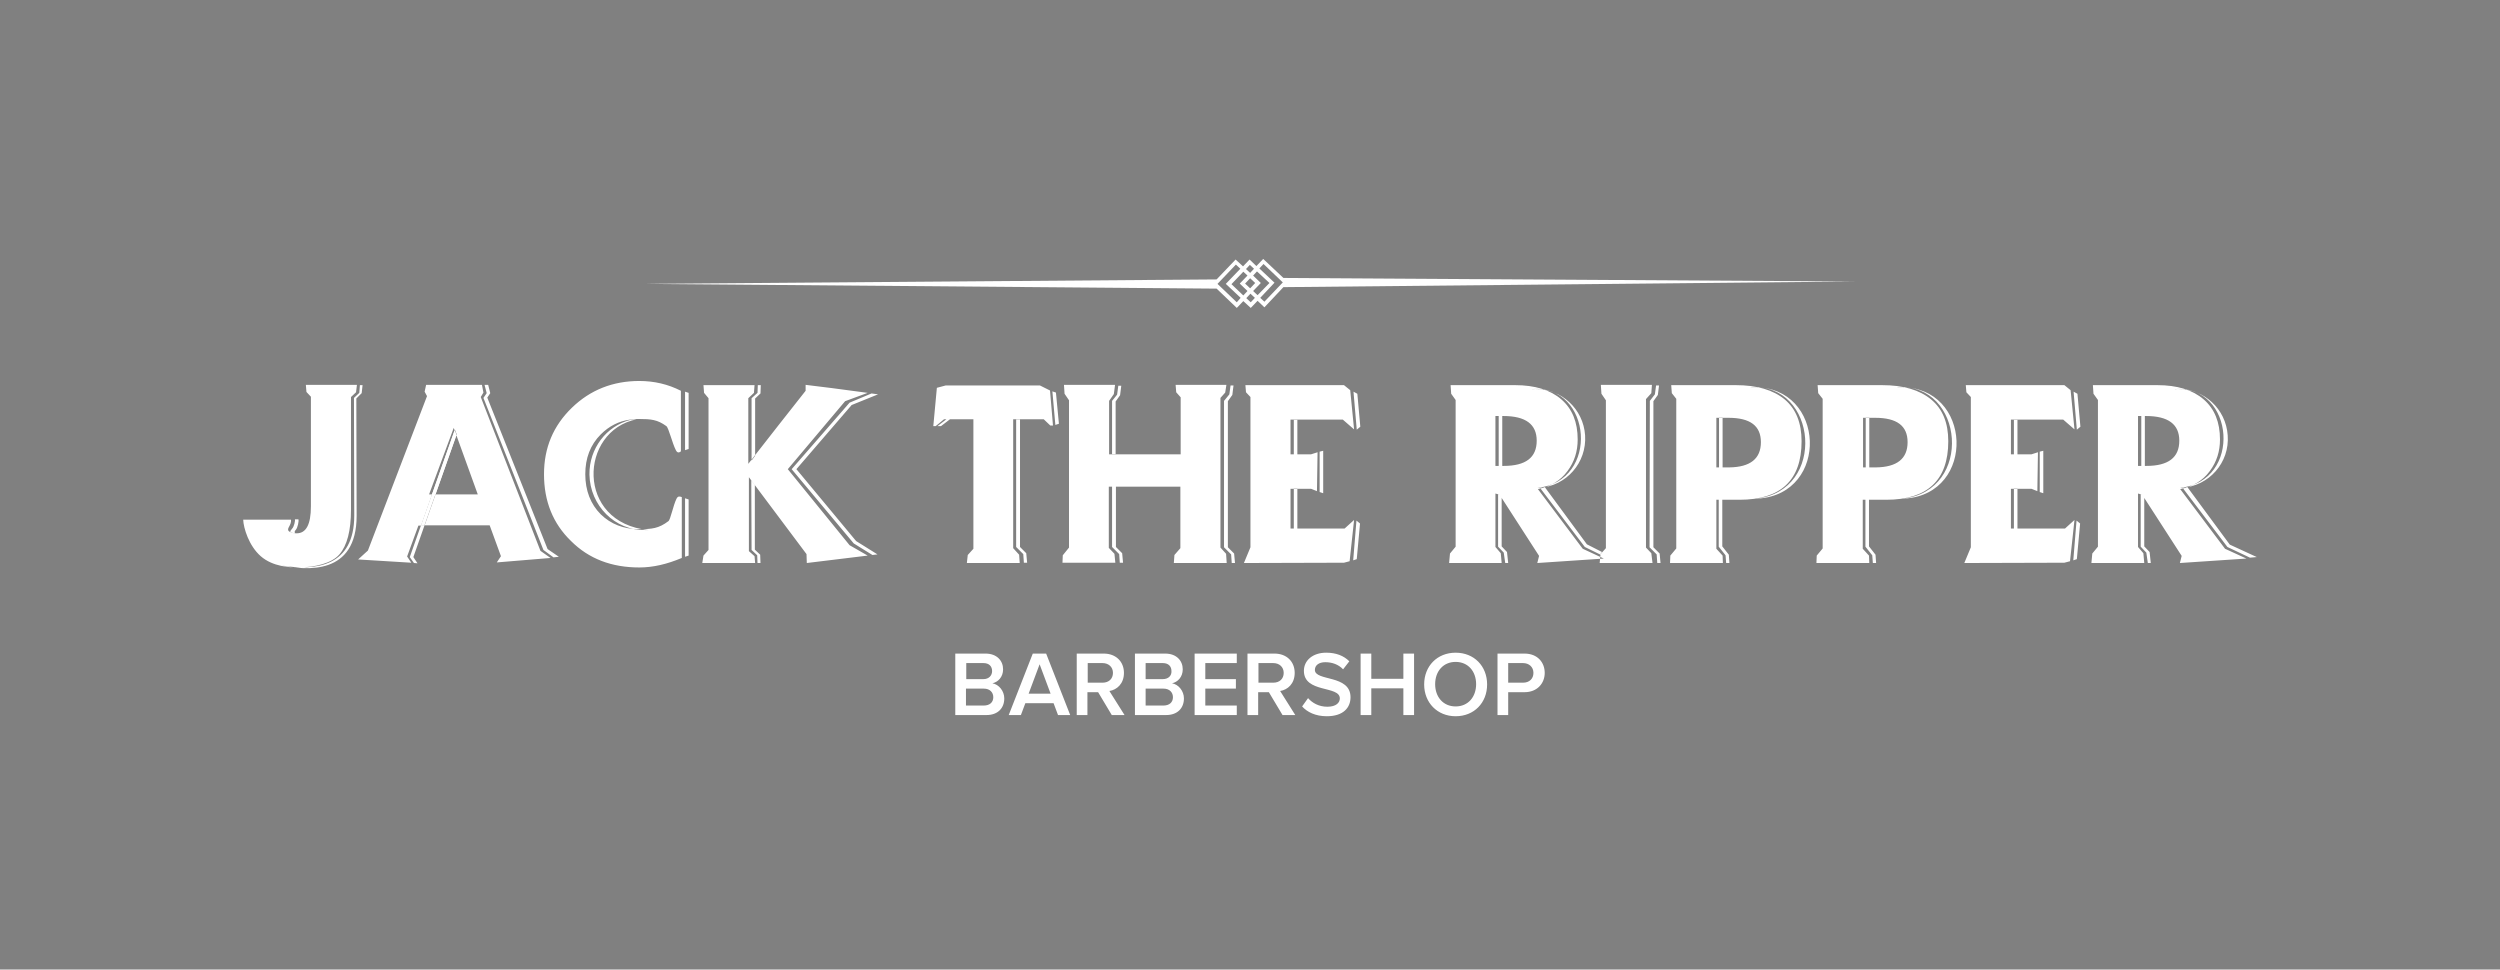 <?xml version="1.0" encoding="UTF-8"?> <!-- Generator: Adobe Illustrator 23.0.1, SVG Export Plug-In . SVG Version: 6.00 Build 0) --> <svg xmlns="http://www.w3.org/2000/svg" xmlns:xlink="http://www.w3.org/1999/xlink" id="Слой_1" x="0px" y="0px" viewBox="0 0 841.9 326.5" style="enable-background:new 0 0 841.9 326.5;" xml:space="preserve"><rect x="0" y="0" width="841.9" height="326.5" fill="#808080" stroke="none"/> <style type="text/css"> .st0{fill-rule:evenodd;clip-rule:evenodd;fill:#FFFFFF;stroke:#050008;stroke-width:0.567;stroke-miterlimit:22.926;} .st1{fill:#FFFFFF;} .st2{fill-rule:evenodd;clip-rule:evenodd;fill:#FFFFFF;} </style> <g> <line class="st0" x1="420.9" y1="92" x2="420.9" y2="92"></line> </g> <g> <line class="st0" x1="420.9" y1="92" x2="420.9" y2="92"></line> </g> <g> <line class="st0" x1="420.9" y1="92" x2="420.9" y2="92"></line> </g> <g> <path class="st1" d="M420.9,92"></path> </g> <path class="st2" d="M432.2,93.6l-6.8-6.4l-2.3,2.4l-2.3-2.2l-2.2,2.3l-2.5-2.3l-6.4,6.7l-192.6,1.5l192.6,1.6l6.8,6.5l2.2-2.3 l2.5,2.3l2.3-2.4l2.3,2.2l6.4-6.8l192.5-1.9L432.2,93.6z M420.9,89.2l1.4,1.3l-1.3,1.4l-1.4-1.3L420.9,89.2z M421,93.7l1.7,1.6 l-1.7,1.8l-1.7-1.6L421,93.7z M416.5,101.8l-6.5-6.2l6.2-6.5l1.5,1.4l-4.9,5.1l5,4.7L416.5,101.8z M418.7,99.5l-4-3.8l4-4.2l1.4,1.3 l-2.6,2.7l2.6,2.5L418.7,99.5z M421.2,101.8l-1.5-1.4l1.4-1.5l1.5,1.4L421.2,101.8z M423.5,99.4l-1.5-1.4l2.6-2.7l-2.6-2.5l1.3-1.4 l4.2,3.9L423.5,99.4z M425.8,101.6l-1.4-1.3l4.8-5.1l-5.1-4.8l1.4-1.5l6.5,6.2L425.8,101.6z"></path> <path class="st2" d="M332.2,240.8c3.9,0,6-2.4,6-5.6c0-2.5-1.8-4.7-4-5.1c1.9-0.4,3.6-2.1,3.6-4.7c0-2.9-2.1-5.3-5.9-5.3h-10.2v20.7 H332.2L332.2,240.8z M331.2,228.7h-5.8v-5.4h5.8c1.9,0,2.9,1.1,2.9,2.7C334.1,227.5,333,228.7,331.2,228.7L331.2,228.7z M331.3,237.6h-6v-5.7h6c2.1,0,3.2,1.3,3.2,2.9C334.5,236.5,333.3,237.6,331.3,237.6L331.3,237.6z M360.4,240.8l-8.1-20.7h-4.5 l-8.1,20.7h4.1l1.5-4h9.5l1.5,4H360.4L360.4,240.8z M353.8,233.6h-7.4l3.7-9.9L353.8,233.6L353.8,233.6z M378.7,240.8l-5.1-8.1 c2.5-0.4,4.9-2.4,4.9-6.1c0-3.8-2.7-6.5-6.8-6.5h-9.1v20.7h3.6v-7.7h3.6l4.6,7.7H378.7L378.7,240.8z M371.3,229.9h-5v-6.6h5 c2,0,3.5,1.3,3.5,3.3C374.8,228.6,373.4,229.9,371.3,229.9L371.3,229.9z M392.7,240.8c3.9,0,6-2.4,6-5.6c0-2.5-1.8-4.7-4-5.1 c1.9-0.4,3.6-2.1,3.6-4.7c0-2.9-2.1-5.3-5.9-5.3h-10.2v20.7H392.7L392.7,240.8z M391.6,228.7h-5.8v-5.4h5.8c1.9,0,2.9,1.1,2.9,2.7 C394.6,227.5,393.5,228.7,391.6,228.7L391.6,228.7z M391.8,237.6h-6v-5.7h6c2.1,0,3.2,1.3,3.2,2.9 C395,236.5,393.8,237.6,391.8,237.6L391.8,237.6z M416.5,240.8v-3.2h-10.6v-5.7h10.3v-3.2h-10.3v-5.4h10.6v-3.2h-14.2v20.7H416.5 L416.5,240.8z M436.2,240.8l-5.1-8.1c2.5-0.4,4.9-2.4,4.9-6.1c0-3.8-2.7-6.5-6.8-6.5h-9.1v20.7h3.6v-7.7h3.6l4.6,7.7H436.2 L436.2,240.8z M428.8,229.9h-5v-6.6h5c2,0,3.5,1.3,3.5,3.3C432.3,228.6,430.9,229.9,428.8,229.9L428.8,229.9z M446.8,241.2 c5.6,0,8-2.9,8-6.4c0-7.7-12-5.3-12-9.2c0-1.6,1.4-2.6,3.5-2.6c2.2,0,4.4,0.7,6,2.4l2.1-2.7c-1.9-1.9-4.5-2.9-7.8-2.9 c-4.5,0-7.5,2.6-7.5,6.1c0,7.6,12.1,4.9,12.1,9.3c0,1.4-1.2,2.8-4.2,2.8c-2.9,0-5.1-1.3-6.5-2.9l-2,2.8 C440.2,239.8,443,241.2,446.8,241.2L446.8,241.2z M476.2,240.8v-20.7h-3.6v8.5h-10.8v-8.5h-3.6v20.7h3.6v-9h10.8v9H476.2 L476.2,240.8z M490.2,241.2c6.2,0,10.6-4.5,10.6-10.7c0-6.2-4.4-10.7-10.6-10.7s-10.6,4.5-10.6,10.7 C479.6,236.6,484,241.2,490.2,241.2L490.2,241.2z M490.2,237.9c-4.2,0-6.9-3.2-6.9-7.5c0-4.3,2.7-7.5,6.9-7.5c4.2,0,6.9,3.2,6.9,7.5 C497.1,234.7,494.4,237.9,490.2,237.9L490.2,237.9z M507.9,240.8v-7.7h5.5c4.3,0,6.8-3,6.8-6.5c0-3.5-2.4-6.5-6.8-6.5h-9.1v20.7 H507.9L507.9,240.8z M512.9,229.9h-5v-6.6h5c2,0,3.5,1.3,3.5,3.3C516.4,228.6,515,229.9,512.9,229.9z"></path> <g> <path class="st2" d="M118.2,171.6c0,7.1-1.3,12.1-3.9,15.1c-2.6,3-8.2,4.4-14.1,4.4c-2.4,0-8.3-0.2-12.4-3.8 c-4-3.5-5.8-9.5-5.9-12.3l16.1,0c0.2,2-1.7,3-0.7,3.9c0.7,0.6,2,0.7,2.6,0.7c3.2,0,4.8-3,4.8-9.1v-36.9l-1.5-1.6l-0.2-2.4h8.6h8.6 l-0.3,2.5l-1.7,1.6V171.6L118.2,171.6z M160.9,166.5l-8.1-22.4l-8.3,22.4H160.9L160.9,166.5z M229.6,187.9v-20.5 c-0.6-0.2-1.3-0.5-1.8,0.6c-1.1,2.2-2,7-2.7,7.5c-3.3,2.5-5.6,2.7-9.9,2.7c-5.2,0-9.5-1.7-12.9-5c-3.4-3.4-5.2-8-5.2-13.5 c0-5.4,1.7-9.9,5.2-13.4c2.8-2.8,6.1-4.5,9.9-5c0.3,0,0.7-0.1,1-0.1c0.4,0,0.8-0.1,1.2-0.1c0.2,0,0.5,0,0.7,0 c4.1,0,6.3,0.2,9.3,2.4c0.8,0.6,2,5.8,3.2,8.1c0.6,1.2,1.3,0.7,1.7,0.4v-20.4c-4.3-2.2-9-3.3-14-3.3c-8.9,0-16.5,3-22.7,9 c-6.3,6.1-9.4,13.5-9.4,22.4c0,9.1,3,16.6,9.1,22.5c6,6,13.7,8.9,23,8.9C219.9,191.1,224.6,190,229.6,187.9L229.6,187.9z M292.2,187.1l-20.5,2.5l-0.1-3l-19.4-25.9l0,24.9l1.9,1.7l0.2,2.3h-17.8l0.4-2.5l1.7-1.9v-51.1l-1.5-1.8l-0.2-2.6h17.2l-0.2,2.6 l-1.9,1.8v22.1l10.4-13.3l8.9-11.3l0-2l8.9,1.1l12,1.6l-7.6,2.8L265.3,158l20.8,25.6L292.2,187.1L292.2,187.1z M354.6,143.3l-0.9,0 l-2.2-2.1h-10.3v43.4l2,2.2l0.2,2.8h-17.8l0.3-2.7l1.9-2.1v-43.6h-9.9l-2.8,2.3l-0.8,0l1.2-12.9l3-0.8h31.7l3.4,1.7L354.6,143.3 L354.6,143.3z M413.1,189.6h-17.8l0.2-2.7l2-2.3v-20.7h-24.1v20.6l1.9,2l0.3,3h-17.8l0.1-2.5l2.1-2.6v-49.6l-1.5-2.2l-0.2-3h17.2 l-0.4,3.1l-1.6,2.3v18h24.1v-19.2l-1.5-1.7l-0.2-2.5H413l-0.4,2.6l-1.6,1.8v50.4l1.9,2.1L413.1,189.6L413.1,189.6z M454.5,189 l-1.9,0.5l-33.7,0.1l2.2-5.3v-50.6l-1.5-1.6l-0.2-2.4h33.2l2.1,1.7l1.3,13.2l-3.8-3.3h-17.6V153h6.9l2.2-0.7l-0.2,13.1l-2-0.8h-6.9 V178h18.2l3.2-2.9L454.5,189L454.5,189z M540.1,188.1l-22.4,1.5l0.6-2.4L505,166.6l-1.4-0.4v18l1.8,2.1l0.3,3.3H488l0.3-3.2 l1.9-2.3v-49.4l-1.5-2.1l-0.2-2.9h21.7c6.7,0,11.9,1.6,15.6,4.8c3.7,3.2,5.5,7.7,5.5,13.5c0,4-1.1,7.5-3.4,10.6 c-2.4,3.3-5.8,5.3-10,6.1l15.1,20.1L540.1,188.1L540.1,188.1z M517.5,148.4c0-5.5-3.7-8.3-11.2-8.3h-2.7v16.8h2.8 C513.8,156.9,517.5,154.1,517.5,148.4L517.5,148.4z M556.5,189.6l-0.4-3.3l-1.8-1.9v-50l1.8-2l0.2-2.8h-17.2l0.2,3l1.5,2.2v49.8 l-1.8,2l-0.3,3H556.5L556.5,189.6z M606.7,148.6c0,13.1-7,19.7-20.9,19.7H578v16.5l2.1,2.3l0.1,2.5h-17.8l0.1-2.5l2-2.4v-50.4 l-1.5-1.9l-0.2-2.7h21.7c7.2,0,12.6,1.6,16.5,4.8C604.8,137.7,606.7,142.4,606.7,148.6L606.7,148.6z M593,148.9 c0-5.5-3.6-8.2-10.9-8.2H578v16.7h4.4C589.4,157.3,593,154.5,593,148.9L593,148.9z M121.2,129.7l-0.2,2.6l-1.8,1.7l0.1,39.6 c0,17.1-12.7,18.8-24.8,16.8c8.8,1.7,25.6,3.4,25.6-16.7l-0.1-39.5l1.8-1.8l0.3-2.7H121.2L121.2,129.7z M99.3,174.9 c0.2,0.4-0.3,2.5-0.9,3.1c-1.1,1.2-0.5,1.1-0.3,1.4l1.2,0.2c0-0.7-0.3-0.4,0.4-1.3c0.5-0.6,1-2.7,0.8-3.4H99.3L99.3,174.9z M163.2,129.7l0.7,2.7l-1.1,1.6l4.9,12.4l4.9,12.4l4.9,12.4l5.5,14l3.4,2.5l1.8-0.2l-3.8-2.6l-20.3-51l1-1.5l-0.7-2.8l-0.3,0H163.2 L163.2,129.7z M230.7,131.9l1.2,0.4v18.9l-1.2,0.4L230.7,131.9L230.7,131.9z M230.7,167.8l1.2,0.4v18.9l-1.2,0.4L230.7,167.8 L230.7,167.8z M212.3,141.4l2.1-0.2c-19.4,3.9-20.6,34.9,4,37.3c0.4,0-0.7,0-1.1,0c-10.2,0.2-18.6-8.2-18.8-18.7 C198.4,151,204.2,143.5,212.3,141.4L212.3,141.4z M253.1,134.1l0,21l1.2-1.6l0-19.3l1.8-1.7l0.1-2.8l-1,0l-0.1,2.6L253.1,134.1 L253.1,134.1z M253.1,185.2l1.9,1.8l0.1,2.6l1,0l-0.1-2.8l-1.8-1.7l0-21.7l-1.2-1.6L253.1,185.2L253.1,185.2z M374.5,135l0,18.1 h1.2l0-17.9l1.5-2.1l0.4-3.2l-1,0l-0.4,3L374.5,135L374.5,135z M412.2,135l0,49.3l2.4,2.4l0.2,2.9l1.1,0l-0.3-3.2l-2.1-2.1l0-12.3 l0-12.3l0-12.3l0-12.3l1.5-2.1l0.4-3.2l-1,0l-0.4,3L412.2,135L412.2,135z M555.6,135l1.7-2.2l0.4-3l1,0l-0.4,3.2l-1.5,2.1l0,12.3 l0,12.3l0,12.3l0,12.3l2.1,2.1l0.3,3.2l-1.1,0l-0.2-2.9l-2.4-2.4L555.6,135L555.6,135z M342.2,141.2l0,43l2.4,2.4l0.2,2.9l1.1,0 l-0.3-3.2l-2.1-2.1l0-12.3l0-12.3l0-12.3l0-6.2H342.2L342.2,141.2z M374.5,163.9l0,20.3l2.4,2.4l0.2,2.9l1.1,0l-0.3-3.2l-2.1-2.1 l0-12.3l0-8H374.5L374.5,163.9z M354.4,131.8l1,11.3l1.2-0.4l-1-10.5L354.4,131.8L354.4,131.8z M315.7,143.5l1.2,0l3-2.3h-1.2 L315.7,143.5L315.7,143.5z M435.7,141.2V153h1.2v-11.8H435.7L435.7,141.2z M435.7,164.5V178h1.2v-13.5H435.7L435.7,164.5z M444.4,152.1v13.6l1.2,0.4l0-14.3L444.4,152.1L444.4,152.1z M455.8,131.9l1.1,12.8l1.2-1l-1-11.1L455.8,131.9L455.8,131.9z M455.7,188.7l1.2-0.4l1.1-12l-1.2-1L455.7,188.7L455.7,188.7z M266.6,158l1.6,0l18.6-21.6l8.9-3.6l-2.2-0.3l-7.4,3.1L266.6,158z M266.6,158l20.9,25l6.3,3.9l1.7-0.2l-7.2-4.5L268.2,158L266.6,158L266.6,158z M504.7,140.1v16.8h1.2v-16.8H504.7L504.7,140.1z M578.9,140.6v16.8h1.2v-16.8H578.9L578.9,140.6z M504.5,184.1l1.9,2l0.5,3.5l1,0l-0.4-3.7l-1.8-1.9l0-16.3l-0.7-1.1l-0.5-0.1 L504.5,184.1L504.5,184.1z M578.8,184.1l2.3,2.9l0.2,2.6l1.1,0l-0.2-2.8L580,184l0-15.7h-1.2L578.8,184.1L578.8,184.1z M518.7,164.4l15,19.8l5.3,2.6l0-0.3l0.5-0.6l-5.1-2.6L520.2,164L518.7,164.4L518.7,164.4z M533.8,146.6c-0.6-8.9-8-15.7-16.8-15.6 c-0.3,0-1.3,0.1-0.9,0c20-1.4,22.8,31.1,1.6,33.3c-0.2,0,0.4,0,0.6,0C527.5,163.7,534.4,155.8,533.8,146.6L533.8,146.6z M590.7,130.4c-0.4,0-1.4,0.1-1.1,0c22.5-1.5,25.7,35,1.8,37.5c-0.2,0,0.4,0,0.7,0C616.2,166.3,614.8,130.2,590.7,130.4 L590.7,130.4z M656.1,148.6c0,13.1-7,19.7-20.9,19.7h-7.9v16.5l2.1,2.3l0.1,2.5h-17.8l0.1-2.5l2-2.4v-50.4l-1.5-1.9l-0.2-2.7h21.7 c7.2,0,12.6,1.6,16.5,4.8C654.2,137.7,656.1,142.4,656.1,148.6L656.1,148.6z M642.4,148.9c0-5.5-3.6-8.2-10.9-8.2h-4.1v16.7h4.4 C638.8,157.3,642.4,154.5,642.4,148.9L642.4,148.9z M628.3,140.6v16.8h1.2v-16.8H628.3L628.3,140.6z M628.2,184.1l2.3,2.9l0.2,2.6 l1.1,0l-0.2-2.8l-2.2-2.8l0-15.7h-1.2L628.2,184.1L628.2,184.1z M640.1,130.4c-0.4,0-1.4,0.1-1.1,0c22.5-1.5,25.7,35,1.8,37.5 c-0.2,0,0.4,0,0.7,0C665.6,166.3,664.2,130.2,640.1,130.4L640.1,130.4z M697.1,189l-1.9,0.5l-33.7,0.1l2.2-5.3v-50.6l-1.5-1.6 l-0.2-2.4h33.2l2.1,1.7l1.3,13.2l-3.8-3.3h-17.6V153h6.9l2.2-0.7l-0.2,13.1l-2-0.8h-6.9V178h18.2l3.2-2.9L697.1,189L697.1,189z M678.2,141.2V153h1.2v-11.8H678.2L678.2,141.2z M678.2,164.5V178h1.2v-13.5H678.2L678.2,164.5z M686.9,152.1v13.6l1.2,0.4l0-14.3 L686.9,152.1L686.9,152.1z M698.3,131.9l1.1,12.8l1.2-1l-1-11.1L698.3,131.9L698.3,131.9z M698.2,188.7l1.2-0.4l1.1-12l-1.2-1 L698.2,188.7L698.2,188.7z M756.5,188.1l-22.4,1.5l0.6-2.4l-13.3-20.6l-1.4-0.4v18l1.8,2.1l0.3,3.3h-17.8l0.3-3.2l1.9-2.3v-49.4 l-1.5-2.1l-0.2-2.9h21.7c6.7,0,11.9,1.6,15.6,4.8c3.7,3.2,5.5,7.7,5.5,13.5c0,4-1.1,7.5-3.4,10.6c-2.4,3.3-5.8,5.3-10,6.1 l15.1,20.1L756.5,188.1L756.5,188.1z M733.9,148.4c0-5.5-3.7-8.3-11.2-8.3H720v16.8h2.8C730.2,156.9,733.9,154.1,733.9,148.4 L733.9,148.4z M721.1,140.1v16.8h1.2v-16.8H721.1L721.1,140.1z M720.9,184.1l1.9,2l0.5,3.5l1,0l-0.4-3.7l-1.8-1.9l0-16.3l-0.7-1.1 l-0.5-0.1L720.9,184.1L720.9,184.1z M735.1,164.4l15,19.8l7.6,3.6l2.3-0.2l-9.1-4.2L736.6,164L735.1,164.4L735.1,164.4z M750.2,146.6c-0.6-8.9-8-15.7-16.8-15.6c-0.3,0-1.3,0.1-0.9,0c20-1.4,22.8,31.1,1.6,33.3c-0.2,0,0.4,0,0.6,0 C743.9,163.7,750.9,155.8,750.2,146.6z M142.9,177.1h-1.2l-3.7,10.5l1.4,2l1.2,0.1l-1.4-2.1L142.9,177.1z M185.4,187.9l-3.4-2.4 l-20.1-51.8l0.9-1.5l-0.5-2.6h-18.8l-0.5,2.3l0.8,1.5l-19.9,52l-3.3,3l17.9,1.1l-1.4-2.1l3.8-10.4h0.9l11.4-32.3l0.6,1.6 l-10.8,30.6h21.9l3.8,10.4l-1.4,2.1L185.4,187.9z"></path> <polygon class="st2" points="153.7,146.5 142.9,177.1 141.7,177.1 153.1,144.8 "></polygon> </g> </svg> 